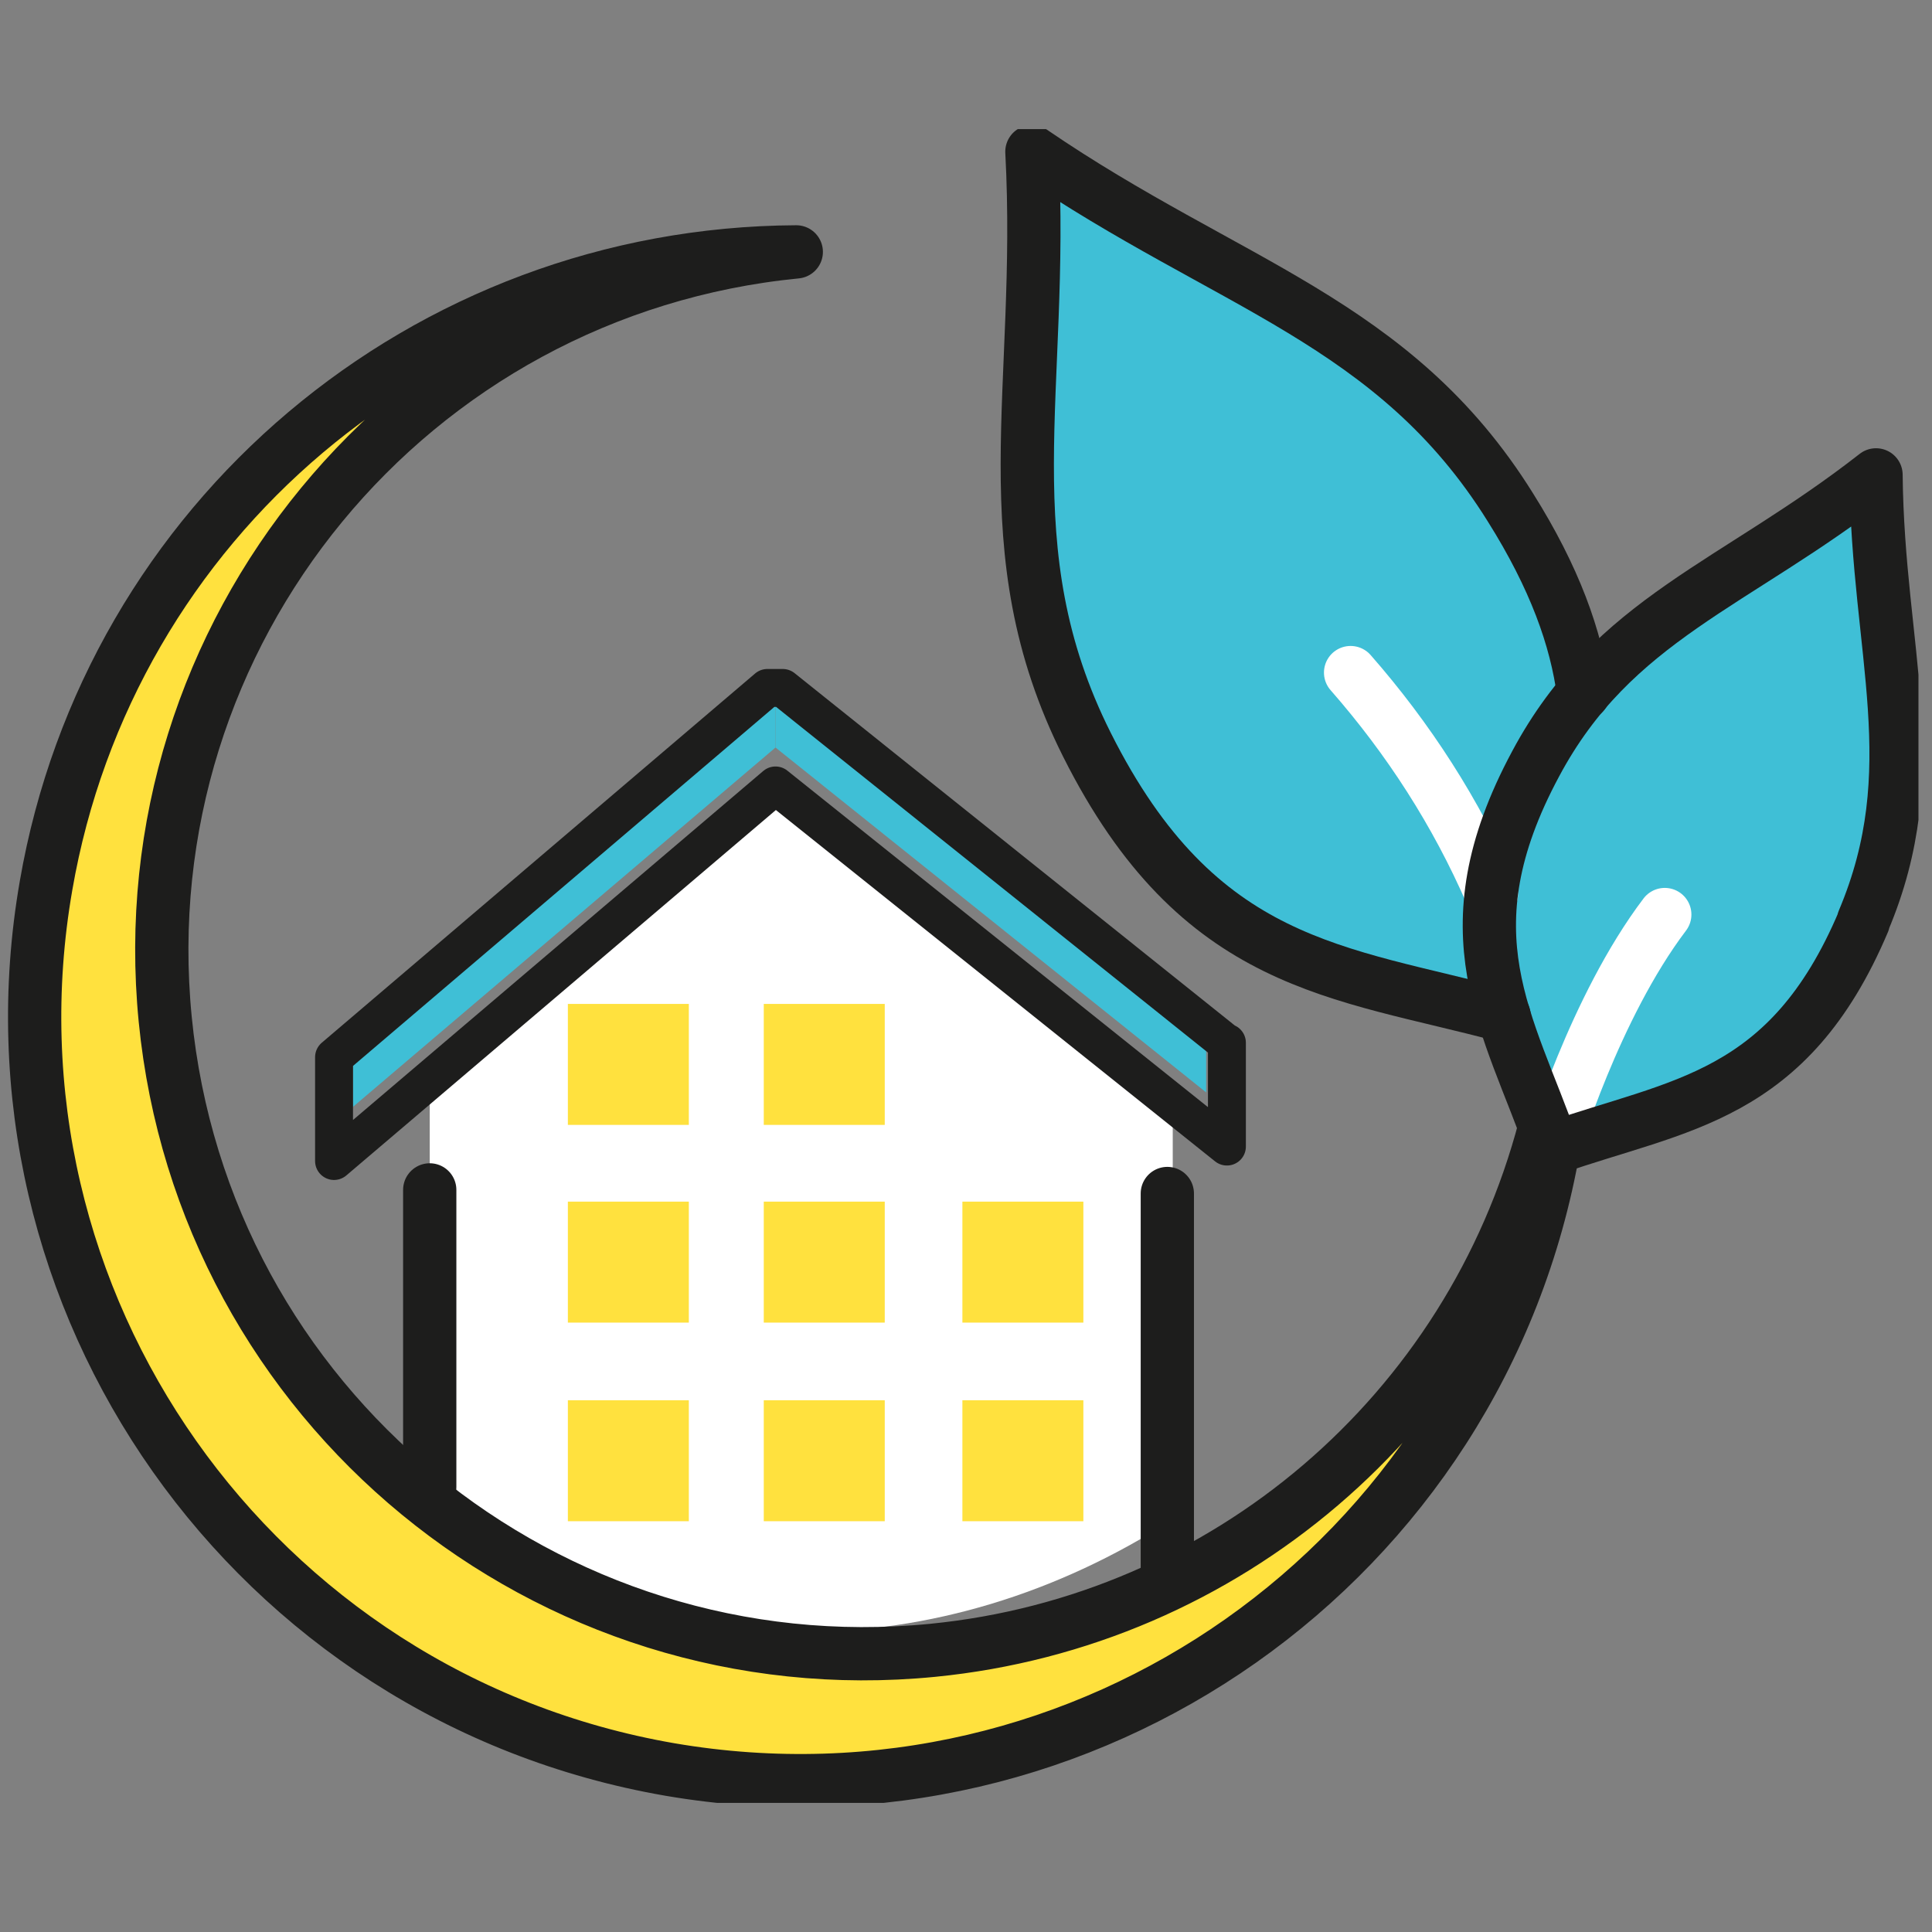 <?xml version="1.0" encoding="UTF-8"?>
<svg id="_レイヤー_1" xmlns="http://www.w3.org/2000/svg" xmlns:xlink="http://www.w3.org/1999/xlink" version="1.1" viewBox="0 0 214 214">
  <rect x="0" y="0" width="214" height="214" fill="#808080" stroke="none"/>
  <!-- Generator: Adobe Illustrator 29.6.0, SVG Export Plug-In . SVG Version: 2.1.1 Build 207)  -->
  <defs>
    <style>
      .st0, .st1, .st2, .st3 {
        fill: none;
      }

      .st4 {
        fill: #fff;
      }

      .st1 {
        stroke: #fff;
      }

      .st1, .st2 {
        stroke-width: 5.9px;
      }

      .st1, .st2, .st3 {
        stroke-linecap: round;
        stroke-linejoin: round;
      }

      .st2, .st3 {
        stroke: #1d1d1c;
      }

      .st3 {
        stroke-width: 4.2px;
      }

      .st5 {
        fill: #ffe13e;
      }

      .st6 {
        fill: #3fbfd6;
      }

      .st7 {
        clip-path: url(#clippath);
      }
    </style>
    <clipPath id="clippath">
      <rect class="st0" x=".3" y="14.3" width="212.2" height="185.4"/>
    </clipPath>
  </defs>
  <g id="illust_half-permanent">
    <g class="st7">
      <g id="_グループ_2896">
        <path id="_パス_9119" class="st6" d="M160.1,108.3c-15.2-3.7-27.2-6.6-37.4-26.9-7.2-14.3-6.6-27.1-6-41.9.2-5.7.5-11.6.4-18.1,5.4,3.5,10.6,6.3,15.6,9.1,12.9,7.1,24.1,13.3,32.6,26.9,4.1,6.6,6.6,12.7,7.6,18.6-1.8,2.3-3.4,4.7-4.8,7.3-5.7,10.5-6.2,18.5-4.7,25.7-1.1-.3-2.1-.5-3.2-.8"/>
        <path id="_パス_9120" class="st6" d="M85.9,82.8v-8.2l47.7,38.8v7.6l-47.7-38.2Z"/>
        <path id="_パス_9121" class="st4" d="M47.6,118.7l37.5-31.1,44.8,35.9v44.8c-25.8,16.6-56.4,16.7-82.3,0,0,0,0-49.6,0-49.6Z"/>
        <path id="_パス_9122" class="st5" d="M88.5,194.8c-45.4,0-82.2-36.8-82.2-82.2s14.8-55.1,39.2-70.1c-34.7,27.7-40.4,78.2-12.7,112.9,24,30.1,66.1,39,100.2,21,.3,0,.7-.3.9-.5,10.1-5.5,19-13.1,26-22.3-14.7,25.6-41.9,41.3-71.3,41.2"/>
        <path id="_パス_9123" class="st6" d="M204.1,101c-6.6,15.5-15.3,18.2-26.4,21.6-1.3.4-3,1-4.4,1.5-.2-.9-1.5-3.7-1.8-4.9-4.1-10.5-7.2-19,.6-33.5,5.6-10.4,13.2-15.3,22.9-21.4,3.4-2.1,6.8-4.3,10.4-6.9.2,4.4.7,8.5,1.1,12.4,1.2,11.4,2.2,20.4-2.4,31.3"/>
        <path id="_パス_9124" class="st1" d="M149.6,74.5c6.4,7.3,11.7,15.5,15.6,24.5"/>
        <line id="_線_301" class="st2" x1="129.3" y1="174" x2="129.3" y2="132.2"/>
        <path id="_パス_9125" class="st6" d="M85.9,82.8v-8l-46.8,40.2v7.6l46.8-39.8Z"/>
        <path id="_パス_9126" class="st3" d="M135.8,115.5l-49.1-39.3h-1.7l-48,40.9v11.5l48.9-41.6,50,40v-11.5h-.1Z"/>
        <path id="_パス_9127" class="st2" d="M166.6,112.5c-18.3-4.9-33.8-5.3-46.2-30-10.9-21.7-4.7-39.4-6.1-65.7,21.8,14.9,40.1,18.7,53,39.4,4.9,7.8,7.3,14.5,8.1,20.6"/>
        <path id="_パス_9128" class="st1" d="M184.4,101.3c-7.8,10.3-12.4,25.8-12.4,25.8"/>
        <path id="_パス_9129" class="st2" d="M206.4,102c7.1-16.8,1.6-29.7,1.4-49.4-15.6,12.2-29.1,15.9-37.7,32-10.1,18.8-3,28.6,1.9,42.6,14-4.9,26.1-5.5,34.4-25.1h0Z"/>
        <path id="_パス_9130" class="st2" d="M172.1,127c-8,46.1-51.8,76.9-97.9,69C28,188-2.9,144.1,5.1,98.1,12.1,57.6,47.1,28.1,88.2,27.9,45.4,32.1,14.1,70.1,18.3,112.9c4.2,42.8,42.3,74.1,85,69.9,32.5-3.2,59.5-26.3,67.8-57.9"/>
        <rect id="_長方形_5471" class="st5" x="106.6" y="133.1" width="13.4" height="13.4"/>
        <rect id="_長方形_5472" class="st5" x="84.6" y="133.1" width="13.4" height="13.4"/>
        <rect id="_長方形_5473" class="st5" x="106.6" y="155.1" width="13.4" height="13.4"/>
        <rect id="_長方形_5474" class="st5" x="84.6" y="155.1" width="13.4" height="13.4"/>
        <rect id="_長方形_5475" class="st5" x="62.9" y="133.1" width="13.4" height="13.4"/>
        <rect id="_長方形_5476" class="st5" x="62.9" y="111.2" width="13.4" height="13.4"/>
        <rect id="_長方形_5477" class="st5" x="84.6" y="111.2" width="13.4" height="13.4"/>
        <rect id="_長方形_5478" class="st5" x="62.9" y="155.1" width="13.4" height="13.4"/>
        <line id="_線_302" class="st2" x1="47.6" y1="164.7" x2="47.6" y2="131.8"/>
      </g>
    </g>
  </g>
</svg>